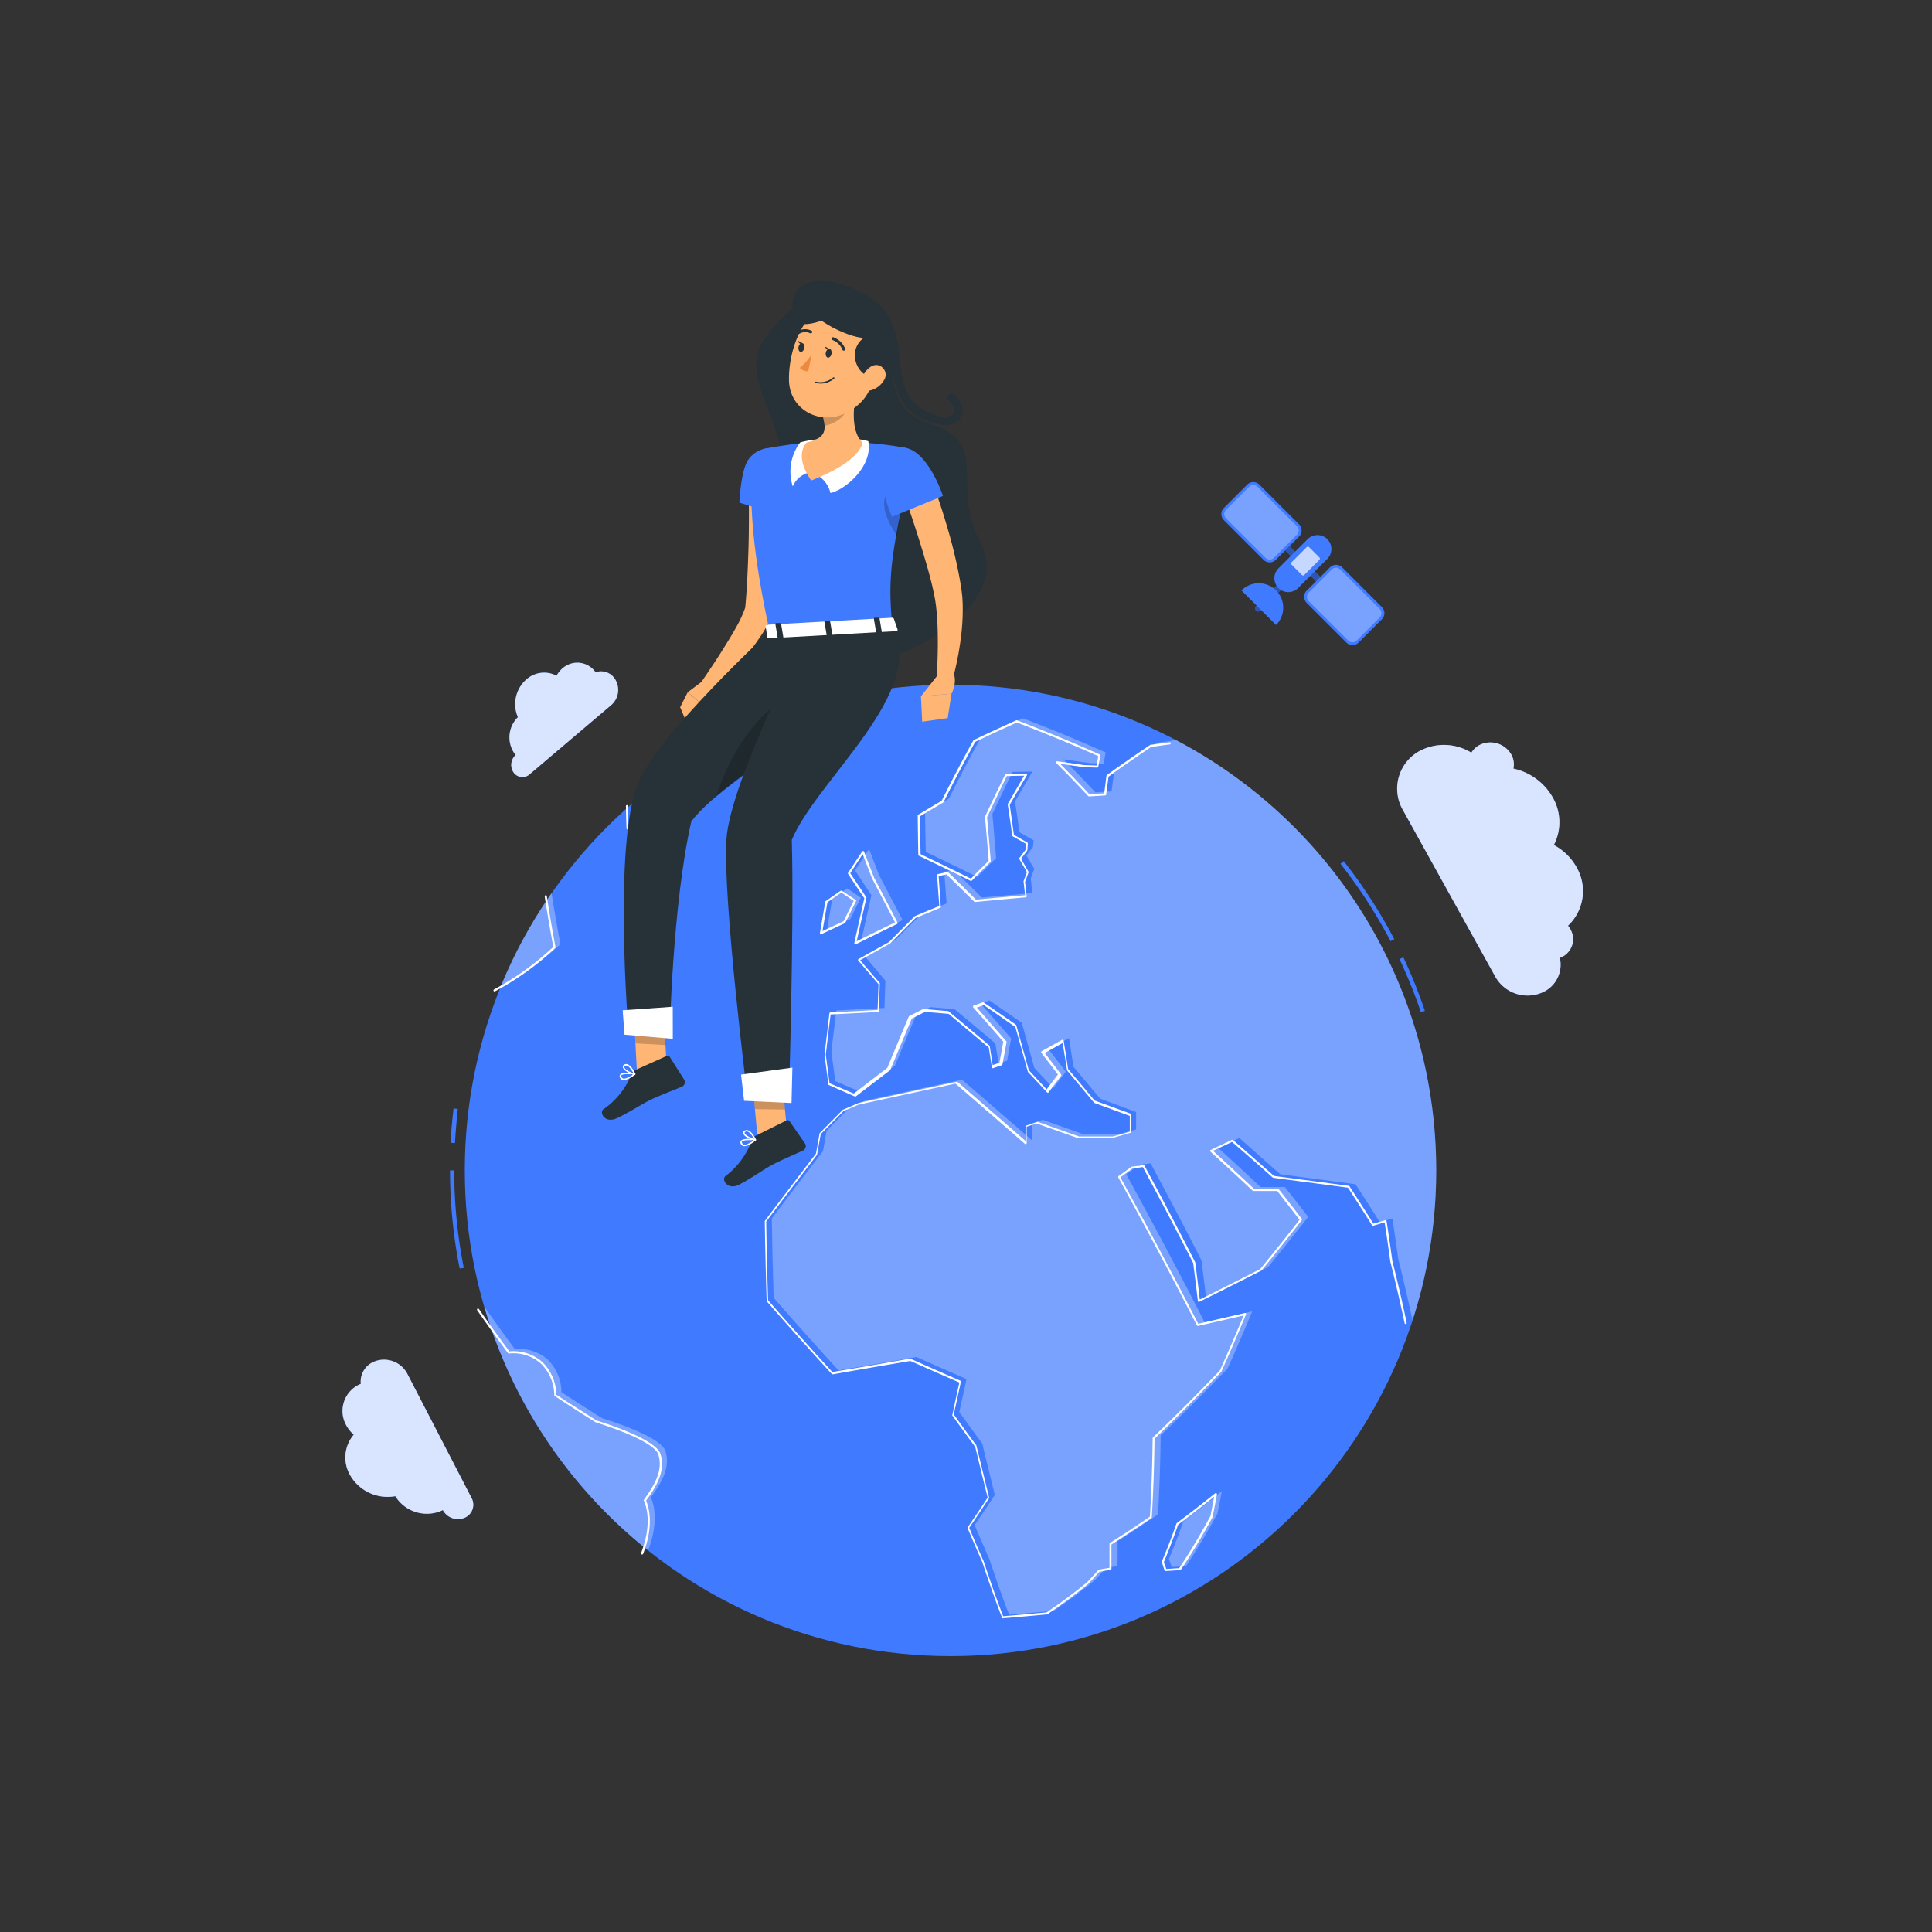 <svg xmlns="http://www.w3.org/2000/svg" width="220" height="220" fill="none"><rect width="100%" height="100%" fill="#333333" stroke="none"/><path fill="#407BFF" d="M67.823 76.555a2.537 2.537 0 0 0-3.762-.458 3.07 3.07 0 0 0-.686.848 3.047 3.047 0 0 0-3.432.417 3.747 3.747 0 0 0-.97 4.305 3.23 3.23 0 0 0-.386 4.138l.132.168a1.523 1.523 0 0 0-.244 1.98 1.23 1.23 0 0 0 1.823.229l9.307-7.896a2.295 2.295 0 0 0 .37-3.046 1.878 1.878 0 0 0-2.152-.685Z"/><path fill="#fff" d="M67.823 76.555a2.537 2.537 0 0 0-3.762-.458 3.07 3.07 0 0 0-.686.848 3.047 3.047 0 0 0-3.432.417 3.747 3.747 0 0 0-.97 4.305 3.23 3.23 0 0 0-.386 4.138l.132.168a1.523 1.523 0 0 0-.244 1.98 1.23 1.23 0 0 0 1.823.229l9.307-7.896a2.295 2.295 0 0 0 .37-3.046 1.878 1.878 0 0 0-2.152-.685Z" opacity=".8"/><path fill="#407BFF" d="M41.085 157.58a3.32 3.32 0 0 0-1.887 1.958 3.333 3.333 0 0 0 .202 2.713c.221.425.52.804.883 1.117a4.006 4.006 0 0 0-.477 4.504 4.927 4.927 0 0 0 5.21 2.503 4.23 4.23 0 0 0 5.163 1.696l.249-.117a1.956 1.956 0 0 0 2.452.888 1.596 1.596 0 0 0 .918-.945 1.61 1.61 0 0 0-.095-1.314l-7.337-14.181a2.994 2.994 0 0 0-3.752-1.356 2.451 2.451 0 0 0-1.529 2.534Z"/><path fill="#fff" d="M41.085 157.58a3.32 3.32 0 0 0-1.887 1.958 3.333 3.333 0 0 0 .202 2.713c.221.425.52.804.883 1.117a4.006 4.006 0 0 0-.477 4.504 4.927 4.927 0 0 0 5.21 2.503 4.23 4.23 0 0 0 5.163 1.696l.249-.117a1.956 1.956 0 0 0 2.452.888 1.596 1.596 0 0 0 .918-.945 1.61 1.61 0 0 0-.095-1.314l-7.337-14.181a2.994 2.994 0 0 0-3.752-1.356 2.451 2.451 0 0 0-1.529 2.534Z" opacity=".8"/><path fill="#407BFF" d="M177.622 109.07c.045-.012.089-.027.132-.045a2.273 2.273 0 0 0 1.258-1.364c.101-.303.137-.624.104-.943a2.248 2.248 0 0 0-.291-.902 3.13 3.13 0 0 0-.274-.402 5.42 5.42 0 0 0 .98-6.65 6.406 6.406 0 0 0-2.59-2.54 5.67 5.67 0 0 0-.122-5.412 6.79 6.79 0 0 0-4.483-3.29 2.296 2.296 0 0 0-.239-1.6 2.754 2.754 0 0 0-3.488-1.152 2.32 2.32 0 0 0-1.061.94 5.948 5.948 0 0 0-5.489-.392 4.885 4.885 0 0 0-2.709 2.941 4.865 4.865 0 0 0 .399 3.98l10.546 19.02a4.208 4.208 0 0 0 5.326 1.756 3.447 3.447 0 0 0 2.001-3.945Z"/><path fill="#fff" d="M177.622 109.07c.045-.012.089-.027.132-.045a2.273 2.273 0 0 0 1.258-1.364c.101-.303.137-.624.104-.943a2.248 2.248 0 0 0-.291-.902 3.13 3.13 0 0 0-.274-.402 5.42 5.42 0 0 0 .98-6.65 6.406 6.406 0 0 0-2.59-2.54 5.67 5.67 0 0 0-.122-5.412 6.79 6.79 0 0 0-4.483-3.29 2.296 2.296 0 0 0-.239-1.6 2.754 2.754 0 0 0-3.488-1.152 2.32 2.32 0 0 0-1.061.94 5.948 5.948 0 0 0-5.489-.392 4.885 4.885 0 0 0-2.709 2.941 4.865 4.865 0 0 0 .399 3.98l10.546 19.02a4.208 4.208 0 0 0 5.326 1.756 3.447 3.447 0 0 0 2.001-3.945Z" opacity=".8"/><path fill="#407BFF" d="M52.342 144.444a57.412 57.412 0 0 1-1.096-11.17h.477c0 3.728.365 7.448 1.091 11.104l-.472.066Zm109.454-29.195a56.543 56.543 0 0 0-2.432-6.032l.437-.208a57.363 57.363 0 0 1 2.452 6.093l-.457.147Zm-3.453-8.078a56.7 56.7 0 0 0-5.702-8.81l.376-.294a56.995 56.995 0 0 1 5.753 8.881l-.427.223ZM51.809 130.162l-.508-.031a62.22 62.22 0 0 1 .35-3.914l.478.06c-.132 1.29-.249 2.6-.32 3.885Z"/><path fill="#407BFF" d="M108.234 188.582c30.546 0 55.308-24.762 55.308-55.308s-24.762-55.308-55.308-55.308-55.308 24.762-55.308 55.308 24.762 55.308 55.308 55.308Z"/><g fill="#fff" opacity=".3"><path d="M63.817 107.527a235.671 235.671 0 0 1-1.015-5.824 55.172 55.172 0 0 0-5.834 10.728c3.412-1.675 6.844-4.914 6.85-4.904Zm10.297 62.97c1.305-1.777 2.234-3.489 1.656-5.266-.58-1.777-7.256-3.737-7.22-3.742a244.85 244.85 0 0 1-4.62-2.965 5.286 5.286 0 0 0-1.524-3.671 4.865 4.865 0 0 0-3.768-1.208 189.546 189.546 0 0 1-3.503-4.88 55.315 55.315 0 0 0 18.66 27.779c.274-.686 1.35-3.6.32-6.047Zm-1.97-76.527 1.914.919c1.29-2.3 2.6-4.468 3.925-6.469a201.046 201.046 0 0 1 11.607-4.849c.477-1.015.96-1.99 1.437-2.868a55.146 55.146 0 0 0-18.949 10.723c.016.828.03 1.67.066 2.544ZM90.6 91.223c2.093.188 3.52-2.605 3.514-2.574a242.6 242.6 0 0 0-.898-1.782c-1.95.578-3.907 1.18-5.87 1.802-.01-.025 1.158 2.32 3.255 2.554Zm12.176 13.552a940.54 940.54 0 0 0-2.681-5.139c-.385-1.015-.761-1.99-1.137-2.955-.508.797-1.066 1.61-1.6 2.432l1.874 2.823a808.585 808.585 0 0 0-1.147 5.144c1.57-.796 3.134-1.564 4.691-2.305Z"/><path d="M94.78 102.348a337.302 337.302 0 0 0-.61 3.554l2.645-1.239c.407-.823.808-1.64 1.214-2.442l-1.549-1.061-1.7 1.188Zm39.146-18.061-2.132.285a218.48 218.48 0 0 0-4.951 3.442 193.08 193.08 0 0 1-.274 2.102l-1.833.112a134.072 134.072 0 0 0-3.646-3.762l3.011.431 1.574.056c.076-.431.153-.853.229-1.27a190.373 190.373 0 0 0-9.409-3.884 169.555 169.555 0 0 0-4.828 2.25 172.202 172.202 0 0 0-3.62 6.895 344.2 344.2 0 0 0-2.697 1.6c0 1.426.041 2.919.066 4.462 1.937.924 3.893 1.876 5.87 2.854.721-.731 1.435-1.449 2.143-2.153-.143-1.747-.285-3.42-.427-5.022.797-1.69 1.564-3.295 2.295-4.793l2.27-.035c-.64 1.08-1.3 2.215-1.98 3.407l.507 3.513 1.59.904c0 .249-.036.508-.056.757l-.742.985.889 1.523c-.132.355-.269.71-.401 1.071.061.554.122 1.112.188 1.676l-5.763.507a381.572 381.572 0 0 0-3.214-3.153l-1.056.234c.081 1.175.167 2.373.259 3.595l-2.828 1.163c-.975.971-1.955 1.956-2.94 2.955a317.422 317.422 0 0 0-3.489 1.944l2.296 2.742a385.5 385.5 0 0 0-.112 3.102c-1.833.087-3.661.183-5.479.28-.193 1.55-.38 3.114-.563 4.691l.441 3.356 2.89 1.229 3.894-2.98a1440 1440 0 0 1 2.457-5.87l1.59-.807 2.757.238a706.861 706.861 0 0 1 4.645 3.895c.117.761.239 1.523.361 2.295l.965-.325c.157-.848.314-1.691.467-2.539-1.165-1.33-2.324-2.652-3.478-3.965l1.015-.356c1.219.843 2.447 1.691 3.671 2.539.477 1.692.955 3.407 1.432 5.143.721.767 1.437 1.524 2.158 2.311l1.427-1.884c-.65-.853-1.302-1.699-1.955-2.539l2.315-1.284c.176 1.079.345 2.168.508 3.264 1.015 1.209 2.031 2.419 3.046 3.631l4.093 1.523v1.98l-2.031.574h-3.9l-4.696-1.666-1.249.412v1.914c-2.641-2.3-5.296-4.61-7.947-6.895a2324.01 2324.01 0 0 0-11.13 2.412l-1.654.741c-.884.883-1.762 1.772-2.636 2.655a378.13 378.13 0 0 0-.416 2.326c-1.977 2.576-3.918 5.13-5.824 7.662.046 3.046.117 6.092.214 9.048a450.04 450.04 0 0 0 7.387 8.255c2.928-.487 5.885-.995 8.87-1.523a757.41 757.41 0 0 0 5.697 2.513 480.89 480.89 0 0 1-.822 3.758 413.696 413.696 0 0 0 2.62 3.595c.49 2.031.966 3.977 1.426 5.839a143.745 143.745 0 0 1-2.295 3.432 242.602 242.602 0 0 0 1.671 3.869c.843 2.539 1.604 4.686 2.259 6.336 1.693-.135 3.385-.284 5.078-.446a61.517 61.517 0 0 0 4.635-3.443c.432-.457.869-.929 1.305-1.416l1.32-.244c0-.889.026-1.828 0-2.818 1.524-.965 3.047-1.98 4.601-3.047.172-2.731.274-5.752.314-8.997a333.453 333.453 0 0 0 7.616-7.616c.955-2.122 1.894-4.3 2.808-6.509-1.78.416-3.586.831-5.417 1.244a676.118 676.118 0 0 0-8.931-16.857l1.492-1.076 1.285-.168a582.462 582.462 0 0 1 5.783 11.023c.193 1.462.372 2.909.538 4.341a702.375 702.375 0 0 0 7.053-3.554 399.27 399.27 0 0 0 4.569-5.712 309.079 309.079 0 0 0-2.65-3.402h-2.772a597.72 597.72 0 0 0-4.809-4.448l2.397-1.137a541.633 541.633 0 0 0 4.666 4.133l8.556 1.132a260.566 260.566 0 0 1 2.772 4.331l1.427-.421c.24 1.54.462 3.063.665 4.569a201.19 201.19 0 0 1 1.63 7.038 55.344 55.344 0 0 0-26.911-66.083l-.01.005Zm4.707 88.058c.167-.818.33-1.666.508-2.539a159.09 159.09 0 0 1-4.372 3.397 81.232 81.232 0 0 1-1.665 4.316l.33.924 1.614-.102a79.985 79.985 0 0 0 3.585-5.996Z"/></g><path fill="#fff" d="M56.313 112.899a.117.117 0 0 1-.063-.018.123.123 0 0 1 .007-.211 32.006 32.006 0 0 0 6.687-4.788l.06-.056c-.36-1.934-.69-3.874-.98-5.758a.121.121 0 0 1 .187-.109.12.12 0 0 1 .052.069c.29 1.909.625 3.869.99 5.824a.117.117 0 0 1-.005.065.118.118 0 0 1-.04.051l-.107.097a32.221 32.221 0 0 1-6.738 4.823.09.09 0 0 1-.05.011Zm16.79 64.107a.057.057 0 0 1-.04 0 .109.109 0 0 1-.04-.024.116.116 0 0 1-.03-.129c.415-1.04 1.283-3.701.329-5.96a.122.122 0 0 1 0-.117c1.193-1.625 2.219-3.372 1.64-5.154-.335-.985-2.884-2.305-6.992-3.615a1.41 1.41 0 0 1-.177-.066 212.87 212.87 0 0 1-4.62-2.97.138.138 0 0 1-.042-.05.138.138 0 0 1-.015-.062 5.127 5.127 0 0 0-1.492-3.554 4.727 4.727 0 0 0-3.661-1.178.12.12 0 0 1-.065-.007.118.118 0 0 1-.052-.039 180.831 180.831 0 0 1-3.509-4.884.123.123 0 0 1 .03-.168.133.133 0 0 1 .09-.017.129.129 0 0 1 .078.048 174.576 174.576 0 0 0 3.463 4.823 4.961 4.961 0 0 1 3.793 1.249 5.38 5.38 0 0 1 1.564 3.692c1.493.98 3.046 1.965 4.57 2.924l.132.046c2.457.782 6.656 2.315 7.148 3.767.61 1.864-.416 3.656-1.634 5.316.95 2.326.076 5.022-.35 6.093a.126.126 0 0 1-.054.035.124.124 0 0 1-.064.001Zm.27-81.655a.097.097 0 0 1-.051 0l-1.91-.914a.132.132 0 0 1-.07-.102c-.03-.766-.051-1.578-.066-2.538a.12.12 0 0 1 .032-.086.118.118 0 0 1 .084-.036.117.117 0 0 1 .117.117c0 .944.036 1.731.066 2.472l1.747.838a103.93 103.93 0 0 1 3.874-6.377.112.112 0 0 1 .05-.046 204.397 204.397 0 0 1 11.572-4.833 45.797 45.797 0 0 1 1.444-2.875.12.12 0 0 1 .097-.038.124.124 0 0 1 .091.051.123.123 0 0 1 .018.103.12.12 0 0 1-.025.047 48.396 48.396 0 0 0-1.427 2.859.153.153 0 0 1-.066.06 204.354 204.354 0 0 0-11.571 4.835 102.71 102.71 0 0 0-3.905 6.432.123.123 0 0 1-.101.031Zm16.745-3.656h-.213c-2.031-.233-3.22-2.376-3.346-2.62a.117.117 0 0 1 .056-.152h.025a277.12 277.12 0 0 1 5.864-1.797.122.122 0 0 1 .142.06c.29.574.595 1.168.9 1.778a.127.127 0 0 1 0 .127c-.387.624-1.666 2.604-3.428 2.604Zm-.188-.248c1.711.147 2.996-1.823 3.366-2.463-.277-.558-.551-1.102-.822-1.63a287.298 287.298 0 0 0-5.636 1.727c.28.502 1.36 2.168 3.092 2.365Zm7.474 16.069a.093.093 0 0 1-.076-.025.113.113 0 0 1-.04-.117c.365-1.685.746-3.402 1.137-5.077-.63-.939-1.244-1.869-1.849-2.777a.117.117 0 0 1 0-.132c.539-.823 1.077-1.635 1.605-2.433a.112.112 0 0 1 .117-.05.122.122 0 0 1 .096.076l1.137 2.955a807.618 807.618 0 0 1 2.676 5.123c.006.014.01.03.01.046a.118.118 0 0 1-.01.045.137.137 0 0 1-.061.071 514.985 514.985 0 0 0-4.696 2.306.091.091 0 0 1-.046-.011Zm-.584-8.083 1.833 2.757c.01.03.01.062 0 .092-.376 1.63-.741 3.275-1.097 4.899a645.91 645.91 0 0 1 4.362-2.142c-.894-1.722-1.772-3.402-2.625-5.027-.359-.938-.713-1.853-1.061-2.747-.46.711-.931 1.434-1.412 2.168Z"/><path fill="#fff" d="M93.484 106.364a.123.123 0 0 1-.07 0 .116.116 0 0 1-.046-.117c.203-1.203.406-2.391.614-3.554a.122.122 0 0 1 .046-.081l1.7-1.183a.128.128 0 0 1 .138 0l1.523 1.015.046.031a.115.115 0 0 1 .04.152c-.406.802-.807 1.62-1.213 2.442a.126.126 0 0 1-.061.056l-2.645 1.239h-.072Zm.742-3.62a357.92 357.92 0 0 0-.569 3.28l2.402-1.117c.386-.782.768-1.554 1.147-2.316l-1.391-.954-1.59 1.107Zm20.005 81.568a.124.124 0 0 1-.067-.022.125.125 0 0 1-.045-.054c-.64-1.615-1.401-3.747-2.259-6.342a196.266 196.266 0 0 1-1.666-3.863.124.124 0 0 1-.013-.056c0-.02.004-.039.013-.056a150.804 150.804 0 0 0 2.27-3.387 965.027 965.027 0 0 1-1.412-5.763 407.209 407.209 0 0 1-2.604-3.579.103.103 0 0 1 0-.097c.264-1.193.507-2.417.802-3.661a836.678 836.678 0 0 1-5.585-2.457c-3.001.508-5.977 1.015-8.835 1.523a.105.105 0 0 1-.107-.035 472.365 472.365 0 0 1-7.392-8.256.242.242 0 0 1-.03-.076c-.097-2.94-.168-5.987-.214-9.053a.12.12 0 0 1 .025-.071c1.9-2.539 3.854-5.078 5.804-7.642l.411-2.295a.147.147 0 0 1 .036-.061 597.96 597.96 0 0 1 2.635-2.66.071.071 0 0 1 .035 0l1.737-.752c3.732-.817 7.479-1.63 11.17-2.417a.11.11 0 0 1 .057 0 .115.115 0 0 1 .05.026c2.538 2.198 5.148 4.463 7.743 6.722v-1.645a.115.115 0 0 1 .022-.071.122.122 0 0 1 .059-.046l1.249-.411a.1.1 0 0 1 .076 0l4.682 1.66h3.843l1.93-.543v-1.802l-4.017-1.473-.05-.035-3.047-3.636a.118.118 0 0 1-.03-.056c-.163-1.015-.33-2.071-.508-3.097l-2.031 1.132 1.868 2.443a.123.123 0 0 1 0 .142l-1.426 1.889a.117.117 0 0 1-.041.032.114.114 0 0 1-.051.013.106.106 0 0 1-.05-.006.11.11 0 0 1-.041-.029 350.31 350.31 0 0 0-2.163-2.316.138.138 0 0 1-.025-.05c-.473-1.711-.95-3.417-1.422-5.078a487.893 487.893 0 0 0-3.585-2.488l-.802.28a820.334 820.334 0 0 1 3.361 3.833.133.133 0 0 1 .023.046.14.14 0 0 1 .003.05c-.153.843-.31 1.686-.468 2.539a.116.116 0 0 1-.076.092l-.969.33a.126.126 0 0 1-.102 0 .112.112 0 0 1-.038-.034.104.104 0 0 1-.018-.048l-.35-2.249a2910.894 2910.894 0 0 0-4.57-3.844l-2.681-.233-1.523.772c-.807 1.924-1.625 3.869-2.437 5.829a.177.177 0 0 1-.036.05c-1.299.992-2.6 1.986-3.9 2.981a.13.13 0 0 1-.121 0l-2.93-1.29a.12.12 0 0 1-.047-.037.119.119 0 0 1-.024-.054c-.147-1.127-.294-2.244-.436-3.362.182-1.604.37-3.173.558-4.722a.118.118 0 0 1 .037-.071.12.12 0 0 1 .075-.03l5.372-.279c.035-.985.066-1.97.106-2.94l-2.3-2.676a.127.127 0 0 1-.03-.101.11.11 0 0 1 .02-.048.107.107 0 0 1 .04-.034 976.77 976.77 0 0 1 3.474-1.939c.985-.995 1.961-1.975 2.929-2.94a.071.071 0 0 1 .041-.025c.919-.381 1.833-.762 2.747-1.133-.086-1.193-.173-2.366-.254-3.508a.117.117 0 0 1 .091-.127l1.062-.234a.112.112 0 0 1 .059 0c.02.006.038.016.052.03a357.315 357.315 0 0 1 3.174 3.118c1.863-.177 3.742-.35 5.585-.507-.056-.508-.117-1.016-.173-1.554a.262.262 0 0 1 0-.056l.381-1.015c-.284-.508-.569-.99-.858-1.483a.128.128 0 0 1-.019-.066.13.13 0 0 1 .019-.066l.721-.955.046-.65-1.524-.863a.127.127 0 0 1-.04-.039.126.126 0 0 1-.021-.052 171 171 0 0 0-.507-3.514.164.164 0 0 1 0-.076 534.627 534.627 0 0 1 1.868-3.224l-1.975.036c-.706 1.447-1.462 3.046-2.249 4.691.142 1.61.284 3.29.421 4.991a.116.116 0 0 1-.035.097l-2.143 2.152a.114.114 0 0 1-.137 0c-1.945-.96-3.92-1.919-5.87-2.848a.117.117 0 0 1-.048-.044.117.117 0 0 1-.018-.063 804.852 804.852 0 0 1-.066-4.463c0-.02.004-.042.014-.06a.13.13 0 0 1 .042-.046c.901-.538 1.789-1.065 2.666-1.58a183.127 183.127 0 0 1 3.61-6.874.11.11 0 0 1 .051-.046c1.635-.792 3.259-1.523 4.833-2.25a.12.12 0 0 1 .092 0 186.923 186.923 0 0 1 9.413 3.89c.025.011.046.03.059.054a.125.125 0 0 1 .012.078l-.228 1.264a.133.133 0 0 1-.127.102l-1.569-.056-2.666-.386a132.429 132.429 0 0 1 3.352 3.473l1.68-.101c.092-.686.178-1.356.259-2a.141.141 0 0 1 .051-.087 208.302 208.302 0 0 1 4.955-3.443.092.092 0 0 1 .051 0l2.128-.284a.116.116 0 0 1 .09.025.121.121 0 0 1 .024.169.118.118 0 0 1-.079.045l-2.102.279a185.338 185.338 0 0 0-4.884 3.397c-.087.66-.173 1.345-.269 2.03a.127.127 0 0 1-.037.074.124.124 0 0 1-.075.033l-1.833.112a.175.175 0 0 1-.097-.036 124.224 124.224 0 0 0-3.64-3.762.113.113 0 0 1-.022-.069c0-.024.007-.048.022-.068a.1.1 0 0 1 .122-.066c1.015.137 2.031.284 3.011.432l1.457.05c.066-.365.132-.72.193-1.071a180.424 180.424 0 0 0-9.266-3.828c-1.524.69-3.148 1.431-4.748 2.208a175.33 175.33 0 0 0-3.6 6.86.167.167 0 0 1-.05.05c-.867.508-1.745 1.03-2.636 1.564 0 1.382.041 2.824.066 4.316 1.904.91 3.829 1.843 5.728 2.783.677-.694 1.354-1.371 2.031-2.031-.137-1.696-.28-3.367-.422-4.966a.126.126 0 0 1 0-.06 285.69 285.69 0 0 1 2.295-4.794.12.12 0 0 1 .107-.066l2.264-.04a.22.22 0 0 1 .107.06.13.13 0 0 1 .016.061.13.13 0 0 1-.016.061c-.63 1.066-1.29 2.204-1.96 3.366.157 1.102.32 2.245.477 3.418l1.524.878c.02.01.037.026.048.046.01.02.015.043.013.066l-.051.756a.145.145 0 0 1-.026.066l-.695.92c.284.482.563.97.848 1.467a.137.137 0 0 1 0 .101l-.391 1.046.183 1.64a.135.135 0 0 1-.003.049.128.128 0 0 1-.023.043.112.112 0 0 1-.036.029.1.1 0 0 1-.045.011c-1.899.168-3.834.35-5.763.533a.113.113 0 0 1-.096-.035 360.518 360.518 0 0 0-3.164-3.108l-.893.198c.081 1.138.162 2.306.249 3.494a.112.112 0 0 1-.077.116l-2.802 1.158c-.965.96-1.94 1.94-2.92 2.93h-.03l-3.362 1.878 2.24 2.6a.159.159 0 0 1 0 .081c-.036 1.016-.077 2.062-.107 3.103a.13.13 0 0 1-.037.078.125.125 0 0 1-.08.033l-5.377.279c-.188 1.524-.37 3.047-.548 4.57.137 1.061.284 2.158.426 3.26l2.762 1.173 3.819-2.92a698.202 698.202 0 0 1 2.442-5.839.127.127 0 0 1 .056-.061l1.589-.807a.076.076 0 0 1 .033-.008c.011 0 .023.003.033.008l2.757.239a.1.1 0 0 1 .066.025 739.315 739.315 0 0 1 4.646 3.894.144.144 0 0 1 .04.077l.336 2.152.766-.259c.153-.805.3-1.607.442-2.406a612.454 612.454 0 0 0-3.437-3.92.121.121 0 0 1-.013-.056c0-.019.004-.038.013-.056a.106.106 0 0 1 .027-.051.112.112 0 0 1 .049-.03l1.015-.36a.125.125 0 0 1 .107 0c1.225.842 2.449 1.689 3.671 2.538a.09.09 0 0 1 .03.028.084.084 0 0 1 .015.038c.478 1.693.953 3.397 1.427 5.113l2.031 2.189 1.285-1.701c-.63-.828-1.264-1.651-1.899-2.478a.103.103 0 0 1 0-.097.135.135 0 0 1 .061-.081l2.31-1.284a.12.12 0 0 1 .112 0c.017.007.032.02.043.035a.118.118 0 0 1 .023.051c.177 1.071.35 2.153.507 3.234a259.569 259.569 0 0 1 3.011 3.585c1.354.494 2.708.99 4.062 1.487a.131.131 0 0 1 .057.044c.015.02.023.044.024.068v1.98a.107.107 0 0 1-.022.073.104.104 0 0 1-.064.039l-2.031.579h-3.97l-4.661-1.655-1.122.375v1.859a.122.122 0 0 1-.068.114.116.116 0 0 1-.131-.023c-2.64-2.305-5.3-4.61-7.9-6.859-3.651.787-7.372 1.594-11.069 2.401l-1.69.736c-.867.87-1.73 1.742-2.59 2.615l-.411 2.285a.113.113 0 0 1 0 .056 1836.184 1836.184 0 0 0-5.799 7.616c.046 3.046.117 6.052.214 8.962a462.485 462.485 0 0 0 7.316 8.169c2.849-.472 5.814-.975 8.804-1.523a.108.108 0 0 1 .071 0c1.91.848 3.824 1.696 5.692 2.508a.121.121 0 0 1 .071.137c-.274 1.26-.543 2.498-.812 3.707a563.897 563.897 0 0 0 2.589 3.554.119.119 0 0 1 0 .046c.508 2.031.975 3.996 1.432 5.839a.133.133 0 0 1 0 .096 274.085 274.085 0 0 1-2.259 3.377 186.339 186.339 0 0 0 1.64 3.803c.848 2.538 1.594 4.661 2.229 6.265 1.65-.137 3.31-.284 4.935-.442a56.738 56.738 0 0 0 4.605-3.417c.427-.446.863-.924 1.295-1.401a.115.115 0 0 1 .066-.041l.188-.035 1.015-.193v-2.717a.12.12 0 0 1 .056-.101 120.53 120.53 0 0 0 4.544-2.996c.168-2.655.275-5.656.315-8.931a.144.144 0 0 1 .036-.086c2.539-2.417 5.077-4.981 7.616-7.616a260.473 260.473 0 0 0 2.706-6.271 781.38 781.38 0 0 1-5.189 1.188.124.124 0 0 1-.076-.01.12.12 0 0 1-.056-.051 677.495 677.495 0 0 0-8.951-16.847.11.11 0 0 1 .035-.152l1.493-1.076a.077.077 0 0 1 .056 0l1.279-.168a.1.1 0 0 1 .072.009c.022.011.04.029.05.052a560.073 560.073 0 0 1 5.788 11.023v.041c.183 1.437.356 2.843.508 4.173a532.203 532.203 0 0 0 6.875-3.462 258.493 258.493 0 0 0 4.483-5.616c-.832-1.082-1.691-2.183-2.538-3.28h-2.717a.122.122 0 0 1-.081-.031 490.24 490.24 0 0 0-4.808-4.447.133.133 0 0 1-.041-.107.119.119 0 0 1 .071-.091l2.397-1.138a.128.128 0 0 1 .132 0 656.85 656.85 0 0 1 4.671 4.098l8.52 1.127a.1.1 0 0 1 .047.018c.014.01.026.023.034.038a270.122 270.122 0 0 1 2.727 4.255l1.34-.396a.1.1 0 0 1 .048-.011.1.1 0 0 1 .048.011.094.094 0 0 1 .038.033c.01.015.016.031.018.048.244 1.554.467 3.092.665 4.57a183.232 183.232 0 0 1 1.63 7.027.12.12 0 0 1-.017.089.118.118 0 0 1-.074.053.124.124 0 0 1-.047.002.115.115 0 0 1-.077-.05.114.114 0 0 1-.018-.044 190.439 190.439 0 0 0-1.635-7.032c-.193-1.447-.406-2.94-.645-4.448l-1.295.381a.12.12 0 0 1-.137-.051 267.587 267.587 0 0 0-2.737-4.28L145 134.117a.112.112 0 0 1-.066-.025 306.208 306.208 0 0 0-4.641-4.062l-2.163 1.015a723.682 723.682 0 0 1 4.641 4.301h2.726a.113.113 0 0 1 .097.045c.893 1.138 1.787 2.28 2.645 3.402a.117.117 0 0 1 0 .148 264.94 264.94 0 0 1-4.569 5.712l-.041.03a595.146 595.146 0 0 1-7.053 3.554.118.118 0 0 1-.111 0 .118.118 0 0 1-.061-.091c-.163-1.376-.34-2.828-.533-4.321a604.989 604.989 0 0 0-5.738-10.927l-1.168.153-1.386 1.015a650.025 650.025 0 0 1 8.865 16.674c1.803-.406 3.595-.817 5.321-1.223a.11.11 0 0 1 .117.04c.013.018.019.04.019.061a.103.103 0 0 1-.019.061 242.291 242.291 0 0 1-2.802 6.515l-.026.03a300.054 300.054 0 0 1-7.585 7.616c-.041 3.28-.148 6.291-.315 8.947a.13.13 0 0 1-.015.051.125.125 0 0 1-.036.04c-1.523 1.015-3.047 2.031-4.544 3.001v2.752a.12.12 0 0 1-.027.076.114.114 0 0 1-.07.04l-1.137.214-.147.025a56.99 56.99 0 0 1-1.28 1.391 61.628 61.628 0 0 1-4.656 3.458h-.056c-1.665.157-3.366.31-5.077.447l.122.03Zm18.497-5.407a.128.128 0 0 1-.117-.081l-.066-.188-.239-.747a.117.117 0 0 1 0-.091 73.126 73.126 0 0 0 1.66-4.306.211.211 0 0 1 .041-.061 150.169 150.169 0 0 0 4.372-3.391.119.119 0 0 1 .068-.021.12.12 0 0 1 .069.021.108.108 0 0 1 .048.051c.01.022.013.047.008.071-.148.827-.31 1.685-.483 2.538v.036c-1.208 2.224-2.422 4.244-3.615 6.001a.11.11 0 0 1-.091.056l-1.615.102-.04.01Zm-.203-1.041c.086.234.167.467.248.69l.036.107 1.467-.096c1.173-1.737 2.366-3.727 3.554-5.921.153-.741.295-1.482.427-2.203a157.45 157.45 0 0 1-4.103 3.178 75.55 75.55 0 0 1-1.629 4.27v-.025Z"/><path fill="#263238" d="M90.275 35.138c-.452-5.407 8.363-2.879 10.663.508 2.3 3.386-2.006 10.347 5.022 12.642 7.027 2.296 2.061 6.672 5.788 13.735 5.483 10.393-27.769 23.574-23.087 2.594 4.366-19.563-8.931-20.726 1.614-29.479Z"/><path fill="#263238" d="M107.584 48.415a3.19 3.19 0 0 1-.777-.096c-4.605-1.153-4.965-4.29-5.311-7.327-.223-1.98-.431-3.843-1.761-5.234a.474.474 0 1 1 .685-.656c1.549 1.62 1.787 3.737 2.031 5.784.335 2.965.625 5.524 4.57 6.514.68.168 1.36 0 1.579-.355.218-.356 0-.843-.538-1.407a.474.474 0 1 1 .685-.655c1.198 1.27.868 2.194.67 2.539a2.077 2.077 0 0 1-1.833.893Z"/><path fill="#FFB573" d="M88.742 55.595c.066 1.213.06 2.366.056 3.554a73.408 73.408 0 0 1-.122 3.519 63.082 63.082 0 0 1-.27 3.518 111.64 111.64 0 0 1-.436 3.509l-.025.188-.04.101a12.24 12.24 0 0 1-1.478 2.732 37.806 37.806 0 0 1-1.696 2.295 49.095 49.095 0 0 1-1.833 2.122 48.59 48.59 0 0 1-1.95 2.031l-1.33-1.127 1.523-2.265c.504-.751.99-1.51 1.457-2.28a42.24 42.24 0 0 0 1.346-2.274c.391-.696.716-1.427.97-2.183l-.066.294c.218-2.249.304-4.514.38-6.783.036-1.132.046-2.27.051-3.402.005-1.132 0-2.285-.03-3.377l3.493-.172Z"/><path fill="#FFB573" d="m80.45 77.22-2.137 1.604 1.843 1.584a2.621 2.621 0 0 0 1.432-1.985L80.45 77.22Z"/><path fill="#407BFF" d="M85.355 52.157c-1.015 1.123-1.157 5.078-1.157 5.078l6.362 1.99s.675-6.2-.797-7.403a3.046 3.046 0 0 0-4.408.335Z"/><path fill="#FFB573" d="m77.45 80.53.797 1.904 1.909-2.026-1.843-1.584-.863 1.706Z"/><path fill="#407BFF" d="M85.69 52.813c-.152 2.132-.64 7.357 1.986 19.238l13.937-.787c-.533-5.453-.203-8.154 2.244-18.832a1.231 1.231 0 0 0-.171-.948 1.223 1.223 0 0 0-.804-.53 40.103 40.103 0 0 0-4.666-.548c-2.11-.15-4.23-.15-6.341 0-1.65.147-3.438.437-4.57.645a1.94 1.94 0 0 0-1.615 1.761Z"/><path fill="#fff" d="M92.773 53.955a3.223 3.223 0 0 1 1.793 2.183c1.61-.33 4.859-2.995 4.31-5.895A5.583 5.583 0 0 0 97.272 50l-4.499 3.955Zm-.675-.132a2.693 2.693 0 0 0-1.823 1.564 5.47 5.47 0 0 1 .853-5.012A11.711 11.711 0 0 1 93.54 50l-1.442 3.823Z"/><path fill="#FFB573" d="m75.972 122.657-3.427-.294-.422-8.028 3.428.295.421 8.027Z"/><path fill="#263238" d="m72.393 121.825 3.523-1.585a.275.275 0 0 1 .346.102l1.65 2.61a.553.553 0 0 1-.249.782c-1.239.533-1.863.726-3.412 1.421-.954.427-2.737 1.61-4.062 2.199-1.325.589-1.97-.68-1.477-1.041a8.872 8.872 0 0 0 3.229-4.062.895.895 0 0 1 .452-.426Z"/><path fill="#000" d="m75.55 114.63-3.427-.295.24 4.474 3.421.187-.233-4.366Z" opacity=".2"/><path fill="#263238" d="M87.625 71.909S74.93 83.648 72.657 89.172c-2.87 7.017-1.077 28.433-1.077 28.433l4.671.401s.325-15.085 2.468-24.468c4.514-5.976 21.874-13.83 19.736-22.102l-10.83.473Z"/><path fill="#000" d="M92.555 78.255c-6.134 1.35-9.733 8.276-11.003 12.465 4.169-3.483 10.663-7.331 14.303-11.54-.73-.392-1.99-1.209-3.3-.925Z" opacity=".2"/><path fill="#fff" d="m76.612 118.291-5.499-.472-.208-2.778 5.702-.401.005 3.651Zm-5.702 4.676h-.04a.458.458 0 0 1-.3-.34.287.287 0 0 1 .056-.274c.29-.325 1.523-.143 1.66-.117.016.002.03.01.042.02.012.011.02.025.024.041a.09.09 0 0 1-.004.045.09.09 0 0 1-.026.036c-.35.259-.996.675-1.412.589Zm1.153-.609c-.508-.061-1.163-.082-1.315.096 0 0-.041.051 0 .122a.31.31 0 0 0 .192.229c.209.076.625-.092 1.123-.447Z"/><path fill="#fff" d="M72.139 122.363c-.416-.097-1.132-.472-1.213-.818a.282.282 0 0 1 .157-.32.439.439 0 0 1 .36-.04c.478.147.884 1.046.904 1.086a.094.094 0 0 1 0 .082.081.081 0 0 1-.031.025.077.077 0 0 1-.04.005.577.577 0 0 1-.137-.02Zm-.772-1.016a.27.27 0 0 0-.198.031c-.091.056-.091.106-.086.147.056.234.64.584 1.046.685-.153-.294-.452-.766-.736-.858l-.026-.005Z"/><path fill="#000" d="M103.73 52.985a5.08 5.08 0 0 0-3.021 3.955c-.243 1.666 1.051 3.407 1.432 4.128.335-2.168.843-4.767 1.589-8.083Z" opacity=".2"/><path fill="#FFB573" d="M97.597 44.034c-.401 2.03-.802 5.011.62 6.372 0 0-.082 2.076-5.845 4.31-2.071-2.98-.507-4.32-.507-4.32 2.28-.539 2.218-1.463 1.828-3.047l3.904-3.315Z"/><path fill="#000" d="m96.013 45.369-2.295 1.98c.098.368.162.743.193 1.122.873-.121 2.239-.858 2.427-1.802a2.73 2.73 0 0 0-.325-1.3Z" opacity=".2"/><path fill="#FFB573" d="M100.262 40.545c-.918 3.336-1.238 4.763-3.31 6.134-3.117 2.066-7.012.203-7.108-3.336-.082-3.189 1.442-8.124 5.031-8.748a4.717 4.717 0 0 1 5.387 5.95Z"/><path fill="#263238" d="M92.565 34.458c-1.457 1.355 4.098 4.062 5.789 4.01-2.27 1.752-.26 5.144 1.523 4.306 1.782-.837 1.686-5.168.767-6.702-.92-1.533-5.753-3.762-8.079-1.614Z"/><path fill="#263238" d="M94.794 35.047c1.072 1.254-4.874 2.934-4.204.97.889-2.61 3.138-2.225 4.204-.97Zm-.101 5.245c-.061.274-.254.467-.432.431-.178-.035-.28-.294-.223-.569.055-.274.253-.467.431-.431.178.035.264.305.224.569Zm-3.108-.65c-.06.279-.254.467-.431.431-.178-.035-.28-.294-.224-.568.056-.275.254-.468.432-.427.178.04.28.29.223.564Z"/><path fill="#263238" d="m91.438 39.109-.62-.33s.23.588.62.33Z"/><path fill="#ED893E" d="M92.438 40.342a7.556 7.556 0 0 1-1.355 1.549 1.235 1.235 0 0 0 .944.39l.411-1.939Z"/><path fill="#263238" d="M93.296 43.673a2.415 2.415 0 0 1-.41-.056.08.08 0 0 1-.054-.034.082.082 0 0 1-.013-.062.086.086 0 0 1 .102-.061 2.234 2.234 0 0 0 1.954-.477.083.083 0 0 1 .09-.018.083.083 0 0 1 .051.076.082.082 0 0 1-.024.058 2.3 2.3 0 0 1-1.696.574Zm2.778-3.742a.163.163 0 0 1-.153-.122 1.95 1.95 0 0 0-1.122-1.086.168.168 0 0 1-.101-.214.162.162 0 0 1 .213-.096 2.246 2.246 0 0 1 1.33 1.315.163.163 0 0 1-.116.198.092.092 0 0 1-.051.005Zm-5.118-1.919a.172.172 0 0 1-.142-.092.168.168 0 0 1 .07-.223 1.62 1.62 0 0 1 1.524-.036.158.158 0 0 1 .06.224.162.162 0 0 1-.223.06 1.32 1.32 0 0 0-1.193.047.162.162 0 0 1-.096.02Zm3.589 1.772-.62-.33s.23.569.62.33Z"/><path fill="#FFB573" d="m89.722 129.994-3.432-.162-.732-8.002 3.433.162.731 8.002Z"/><path fill="#263238" d="m86.102 129.304 3.457-1.717a.266.266 0 0 1 .35.087l1.758 2.538a.558.558 0 0 1-.224.798c-1.218.573-1.833.792-3.356 1.548-.934.467-2.666 1.716-3.96 2.356-1.295.64-1.996-.604-1.523-.985a8.895 8.895 0 0 0 3.046-4.184.91.91 0 0 1 .452-.441Z"/><path fill="#000" d="m88.99 121.992-3.431-.162.406 4.463 3.427.05-.401-4.351Z" opacity=".2"/><path fill="#263238" d="M92.042 71.802s-8.91 17.167-9.322 23.788c-.427 6.793 2.422 29.535 2.422 29.535l4.681.218s.62-20.061.34-29.708c2.895-6.91 15.558-16.892 11.43-24.371l-9.55.538Z"/><path fill="#fff" d="m90.133 125.602-5.402-.254-.346-2.985 5.845-.792-.097 4.031Zm-5.453 4.905h-.04a.47.47 0 0 1-.315-.33.274.274 0 0 1 .045-.274c.274-.34 1.523-.203 1.65-.188a.087.087 0 0 1 .071.061.09.09 0 0 1-.03.086c-.34.269-.975.726-1.381.645Zm1.127-.66c-.508-.041-1.168-.031-1.315.147a.117.117 0 0 0 0 .122.317.317 0 0 0 .203.223c.214.066.625-.116 1.112-.492Z"/><path fill="#fff" d="M85.879 129.852c-.417-.081-1.148-.427-1.24-.772a.28.28 0 0 1 .143-.325.426.426 0 0 1 .355-.056c.508.132.93 1.016.95 1.051a.094.094 0 0 1 0 .082.08.08 0 0 1-.077.035l-.132-.015Zm-.808-1.016a.257.257 0 0 0-.198.041c-.091.056-.086.107-.076.147.06.229.66.559 1.066.645-.162-.289-.477-.751-.766-.827l-.026-.006Zm16.705-58.4.426 1.229c.056.091-.051.198-.213.208l-14.364.807c-.127 0-.234-.05-.244-.127l-.198-1.244c0-.086.092-.162.229-.172l14.12-.792a.244.244 0 0 1 .244.091Z"/><path fill="#263238" d="M99.922 72.122h.381c.076 0 .127-.046.122-.091l-.269-1.615c0-.046-.076-.081-.152-.076h-.376c-.076 0-.132.045-.122.096l.27 1.61c.004.045.07.08.146.076Zm-11.211.635.376-.026c.076 0 .132-.046.127-.091l-.269-1.61c0-.05-.076-.086-.152-.081h-.381c-.071 0-.127.05-.122.096l.27 1.61c.01.066.08.102.151.102Zm5.586-.315h.376c.076 0 .132-.051.121-.097l-.269-1.61c0-.045-.076-.08-.152-.08l-.376.025c-.076 0-.132.046-.122.091l.27 1.61c.005.03.08.066.152.06Z"/><path fill="#FFB573" d="m107.051 76.529-2.183 2.767 3.483-.3s.787-1.4.107-2.655l-1.407.188Z"/><path fill="#FFB573" d="M105.939 54.28a71.509 71.509 0 0 1 1.889 5.626 56.363 56.363 0 0 1 1.412 5.773c.096.507.177 1.015.253 1.523l.092.807.04.792a25.493 25.493 0 0 1-.121 3.077 34.946 34.946 0 0 1-1.133 5.885l-1.716-.315c.097-1.889.178-3.813.117-5.681a29.79 29.79 0 0 0-.183-2.742l-.091-.655-.117-.635c-.097-.442-.193-.904-.305-1.356-.452-1.817-1.015-3.635-1.584-5.453-.569-1.818-1.213-3.635-1.843-5.402l3.29-1.244Z"/><path fill="#407BFF" d="M102.806 50.954c2.834.163 4.57 5.52 4.57 5.52l-5.803 2.376s-1.199-2.676-1.062-4.57c.138-1.894.732-3.427 2.295-3.326Z"/><path fill="#FFB573" d="m105.01 82.18 2.904-.406.437-2.777-3.483.3.142 2.883Zm-4.377-38.842c-.34.56-.887.963-1.523 1.122-.848.198-1.239-.569-.975-1.355.244-.706.975-1.66 1.813-1.524a1.117 1.117 0 0 1 .685 1.757Z"/><path fill="#407BFF" d="m151.143 66.47-5.077-5.077a.361.361 0 0 0-.508 0 .36.36 0 0 0 0 .508l2.295 2.29-4.834 4.834a.363.363 0 0 0 0 .507.363.363 0 0 0 .392.078.36.36 0 0 0 .116-.078l4.834-4.833 2.295 2.295a.36.36 0 1 0 .508-.508l-.021-.015Z"/><path fill="#000" d="m151.143 66.47-5.077-5.077a.361.361 0 0 0-.508 0 .36.36 0 0 0 0 .508l2.295 2.29-4.834 4.834a.363.363 0 0 0 0 .507.363.363 0 0 0 .392.078.36.36 0 0 0 .116-.078l4.834-4.833 2.295 2.295a.36.36 0 1 0 .508-.508l-.021-.015Z" opacity=".3"/><path fill="#407BFF" d="M145.579 66.963a1.59 1.59 0 0 1 0-2.244l3.325-3.326a1.59 1.59 0 0 1 2.239 0 1.59 1.59 0 0 1 0 2.245l-3.325 3.325a1.59 1.59 0 0 1-2.239 0Zm-.27.269a2.786 2.786 0 0 0-3.94 0l3.94 3.935a2.79 2.79 0 0 0 0-3.935Zm2.622-7.523-4.524-4.524a.98.98 0 0 0-1.386 0l-2.657 2.657a.981.981 0 0 0 0 1.386l4.524 4.523a.98.98 0 0 0 1.386 0l2.657-2.657a.981.981 0 0 0 0-1.385Z"/><path fill="#fff" d="m145.068 63.514 2.625-2.625a.687.687 0 0 0 0-.97l-4.492-4.49a.685.685 0 0 0-.969 0l-2.625 2.624a.687.687 0 0 0 0 .97l4.492 4.49a.685.685 0 0 0 .969 0Z" opacity=".3"/><path fill="#407BFF" d="m157.358 69.128-4.524-4.524a.98.98 0 0 0-1.386 0l-2.657 2.657a.981.981 0 0 0 0 1.386l4.524 4.523a.98.98 0 0 0 1.386 0l2.657-2.657a.981.981 0 0 0 0-1.385Z"/><path fill="#fff" d="m154.488 72.932 2.624-2.624a.685.685 0 0 0 0-.97l-4.491-4.491a.685.685 0 0 0-.969 0l-2.625 2.624a.685.685 0 0 0 0 .97l4.491 4.491a.686.686 0 0 0 .97 0Z" opacity=".3"/><path fill="#fff" d="m150.248 63.485-1.189-1.188a.182.182 0 0 0-.258 0l-1.734 1.734a.182.182 0 0 0 0 .258l1.188 1.189a.184.184 0 0 0 .259 0l1.734-1.734a.183.183 0 0 0 0-.259Z" opacity=".7"/></svg>
